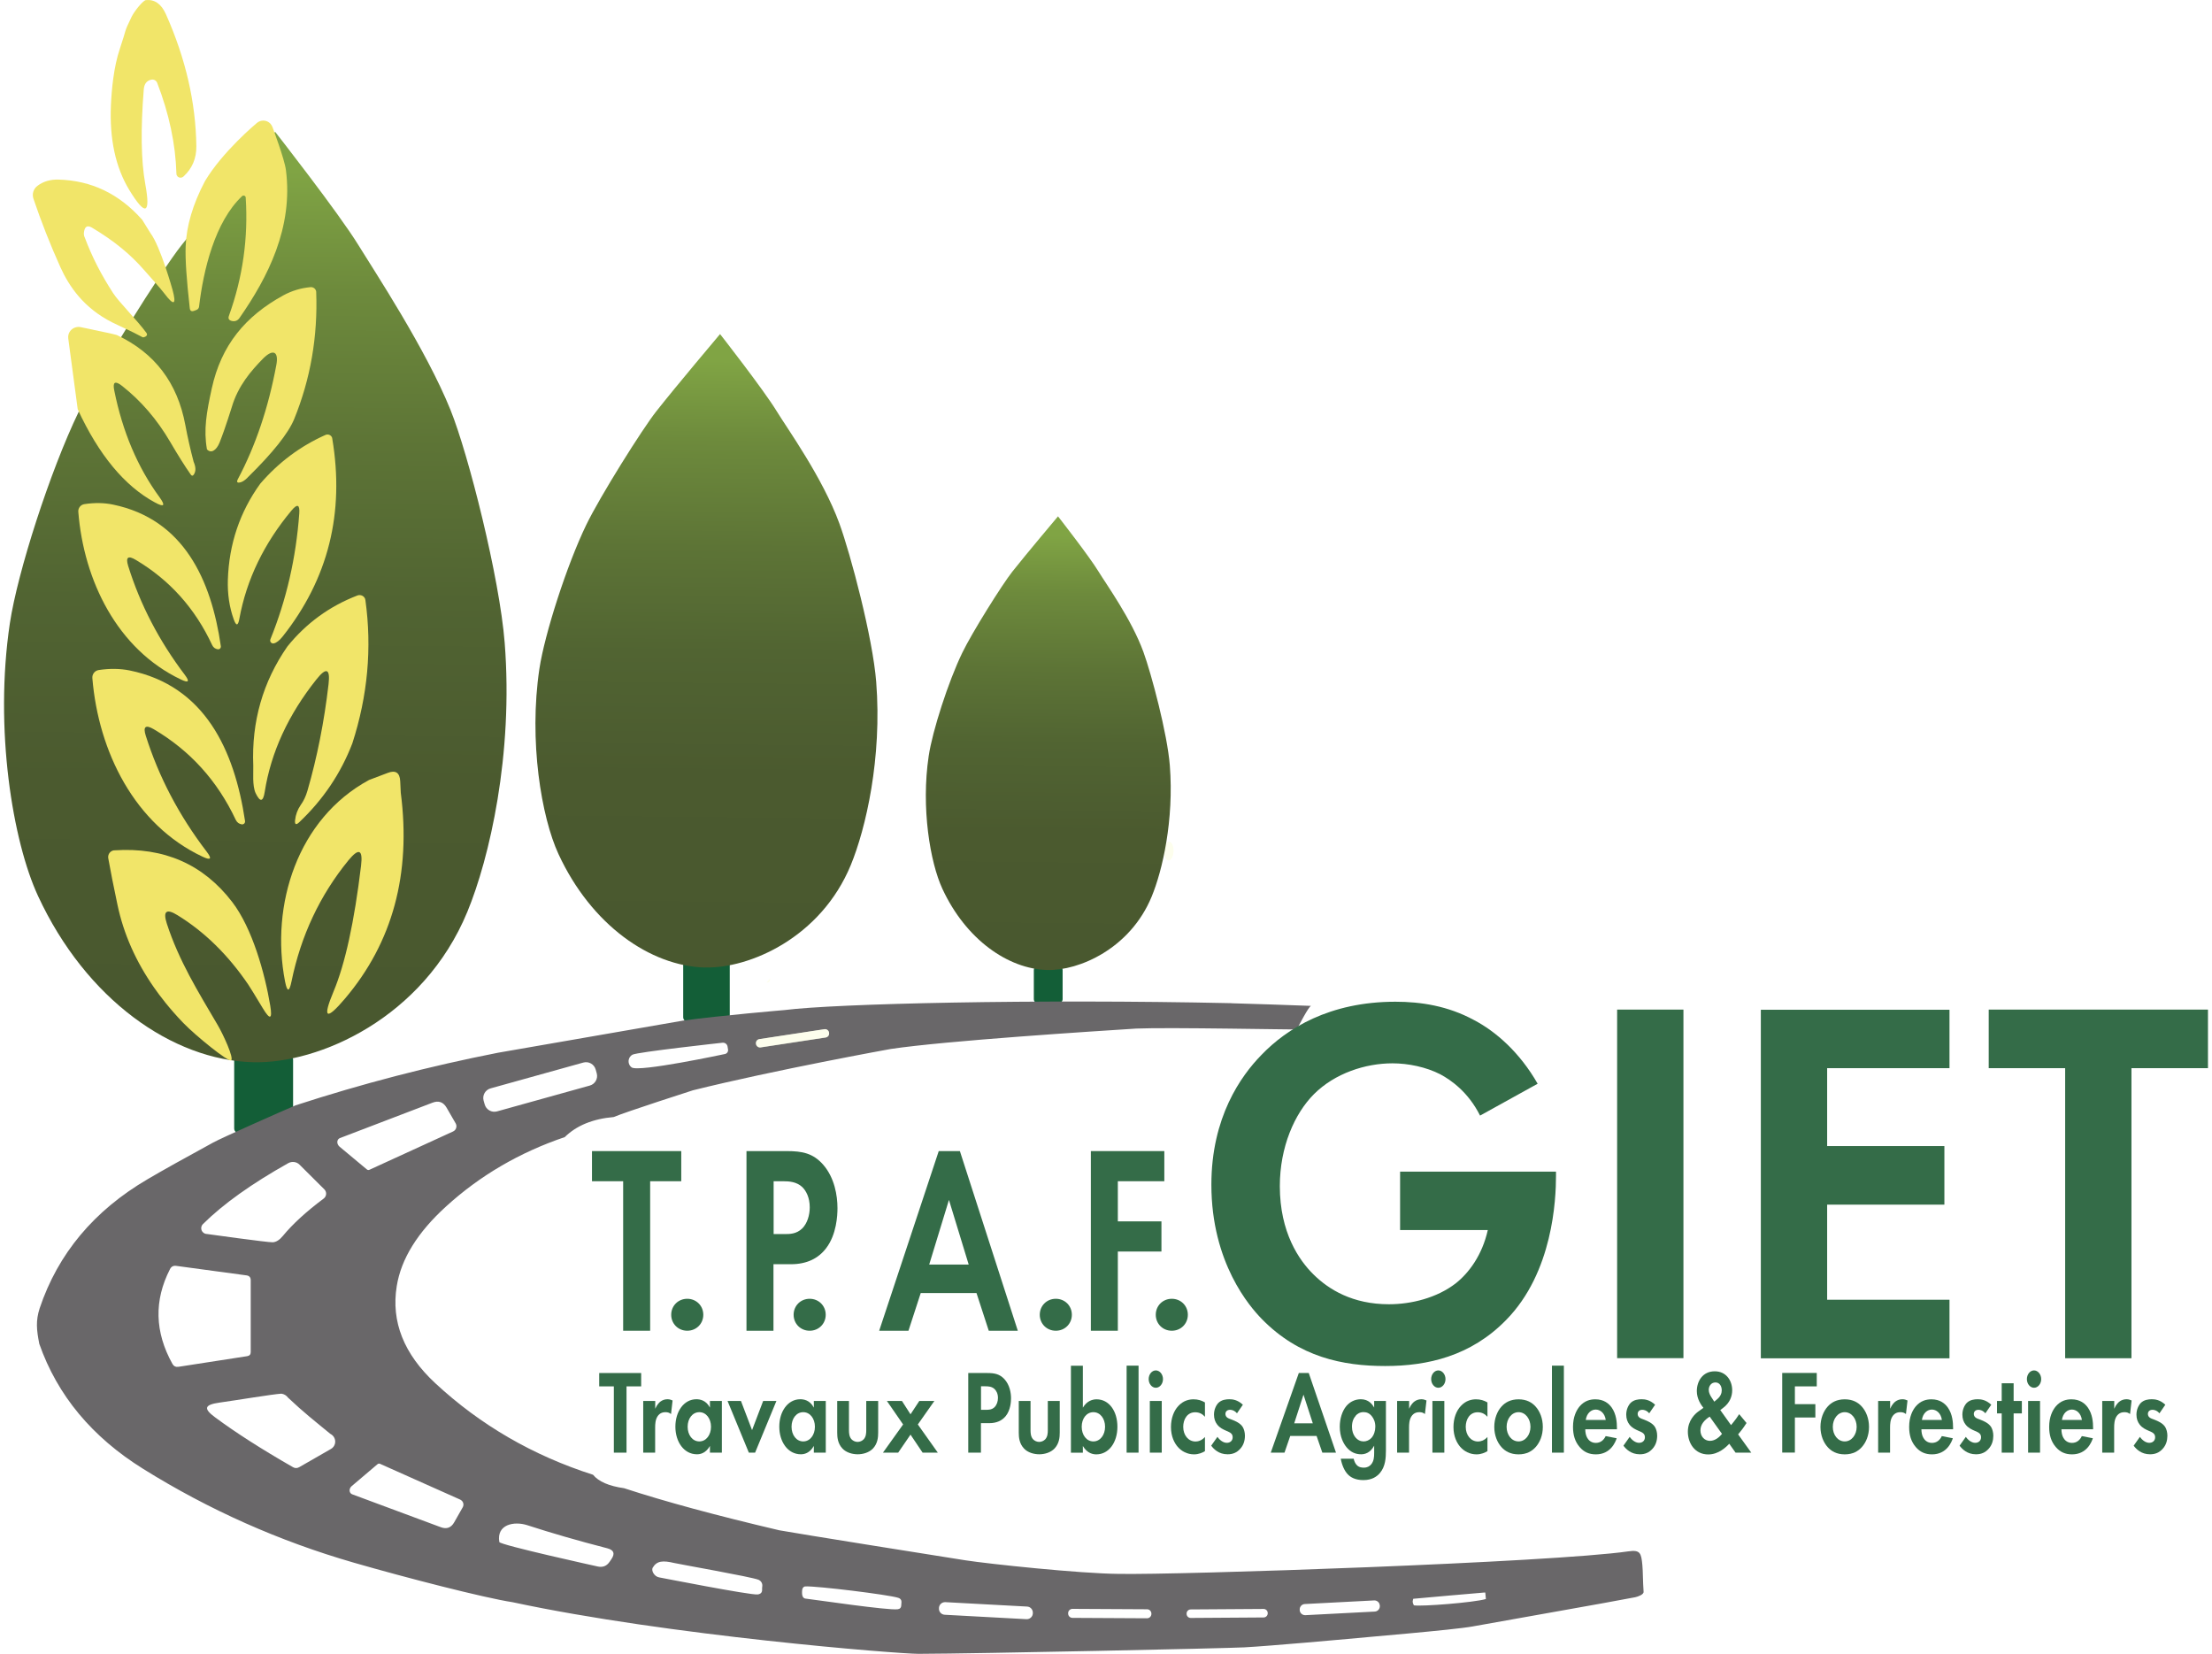 <svg width="202" height="151" viewBox="0 0 202 151" fill="none" xmlns="http://www.w3.org/2000/svg">
<path d="M26.352 96.357H21.799C21.571 96.357 21.386 96.541 21.386 96.768V103.036C21.386 103.263 21.571 103.447 21.799 103.447H26.352C26.58 103.447 26.765 103.263 26.765 103.036V96.768C26.765 96.541 26.58 96.357 26.352 96.357Z" fill="#135E37"/>
<path d="M66.229 87.674H62.803C62.575 87.674 62.39 87.858 62.39 88.085V92.872C62.39 93.099 62.575 93.283 62.803 93.283H66.229C66.457 93.283 66.642 93.099 66.642 92.872V88.085C66.642 87.858 66.457 87.674 66.229 87.674Z" fill="#135E37"/>
<path d="M96.625 88.167H94.822C94.594 88.167 94.409 88.351 94.409 88.579V91.219C94.409 91.446 94.594 91.63 94.822 91.63H96.625C96.854 91.63 97.039 91.446 97.039 91.219V88.579C97.039 88.351 96.854 88.167 96.625 88.167Z" fill="#135E37"/>
<path d="M75.703 94.285C75.673 94.084 75.485 93.949 75.282 93.979L69.339 94.884C69.137 94.914 69.001 95.101 69.031 95.303V95.332C69.069 95.534 69.257 95.669 69.452 95.639L75.395 94.734C75.597 94.704 75.733 94.517 75.703 94.315V94.285Z" stroke="#B3B3AB" stroke-width="2"/>
<path d="M107.171 77.719C107.185 77.244 106.998 76.853 106.754 76.846C106.509 76.839 106.299 77.218 106.285 77.692C106.271 78.167 106.458 78.558 106.702 78.565C106.947 78.573 107.157 78.194 107.171 77.719Z" fill="#FDFEED"/>
<path d="M70.324 89.327C70.346 89.558 70.241 89.686 70.008 89.716L70.324 89.327Z" fill="#FDFEED"/>
<path d="M112.462 91.6C114.874 91.668 117.293 91.75 119.719 91.84C119.486 91.937 118.637 93.597 118.42 93.986C118.397 94.023 106.722 93.784 103.762 93.911C99.901 94.158 86.431 95.018 81.352 95.773C81.337 95.773 70.692 97.703 63.269 99.55C63.217 99.566 57.146 101.518 56.042 101.989C54.134 102.153 52.646 102.767 51.572 103.821C47.447 105.22 43.834 107.329 40.739 110.149C38.132 112.519 36.629 114.943 36.231 117.426C35.705 120.672 36.877 123.626 39.755 126.296C43.864 130.111 48.664 132.893 54.156 134.65C54.66 135.271 55.606 135.683 56.989 135.877C60.707 137.096 65.44 138.375 71.172 139.721C72.66 139.998 86.093 142.137 88.151 142.459C90.315 142.795 98.624 143.67 102.117 143.7C107.624 143.812 141.731 142.653 148.703 141.643C149.792 141.486 149.875 141.801 149.98 142.885C150.04 143.536 150.018 144.254 150.093 145.338C150.108 145.592 149.575 145.779 149.327 145.832C145.841 146.497 140.77 147.365 134.467 148.502C132.701 148.823 124.565 149.489 123.092 149.639C123.092 149.639 116.001 150.282 113.627 150.409C111.959 150.499 89.18 150.985 83.891 151C82.021 151 61.09 149.347 46.816 146.288C44.187 145.884 37.05 144.044 32.309 142.676C25.495 140.709 19.087 137.859 13.085 134.119C8.404 131.21 5.241 127.403 3.589 122.699C3.333 121.405 3.258 120.59 3.619 119.46C5.294 114.464 8.584 110.53 13.49 107.658C14.828 106.873 16.818 105.758 19.47 104.315C20.244 103.888 25.653 101.495 26.998 100.919C33.038 98.952 39.199 97.352 45.479 96.118C45.712 96.073 62.413 93.178 62.413 93.178C65.741 92.722 71.653 92.221 71.653 92.221C76.311 91.63 94.417 91.204 112.462 91.593V91.6ZM75.703 94.285C75.672 94.083 75.485 93.949 75.282 93.978L69.339 94.883C69.136 94.913 69.001 95.1 69.031 95.302V95.332C69.069 95.534 69.257 95.669 69.452 95.639L75.395 94.734C75.597 94.704 75.733 94.517 75.703 94.315V94.285ZM57.755 96.297C57.417 96.484 57.304 96.91 57.492 97.247C57.537 97.329 57.605 97.404 57.68 97.456C58.288 97.927 66.192 96.237 66.192 96.237C66.387 96.2 66.515 96.02 66.485 95.826L66.439 95.549C66.402 95.325 66.192 95.175 65.966 95.205C65.966 95.205 58.168 96.058 57.755 96.297ZM54.397 97.651C54.261 97.165 53.758 96.88 53.27 97.015L44.803 99.371C44.315 99.506 44.029 100.007 44.164 100.493L44.262 100.837C44.397 101.323 44.901 101.607 45.389 101.473L53.856 99.117C54.344 98.982 54.63 98.481 54.494 97.995L54.397 97.651ZM33.737 106.805L41.377 103.305C41.64 103.185 41.753 102.871 41.633 102.61C41.633 102.595 41.618 102.58 41.61 102.565L40.784 101.136C40.483 100.62 40.055 100.463 39.492 100.68L31.04 103.911C30.822 104.001 30.739 104.262 30.86 104.502C30.897 104.577 30.942 104.636 31.002 104.689L33.496 106.768C33.564 106.828 33.662 106.843 33.737 106.805ZM26.322 106.2C22.979 108.077 20.387 109.924 18.539 111.757C18.328 111.959 18.321 112.295 18.524 112.504C18.629 112.609 18.764 112.669 18.914 112.669C18.914 112.669 24.489 113.447 24.902 113.424C25.218 113.409 25.526 113.215 25.834 112.841C26.72 111.764 27.96 110.627 29.56 109.431C29.808 109.244 29.853 108.892 29.672 108.653C29.657 108.63 29.642 108.615 29.62 108.593L27.359 106.342C27.088 106.065 26.66 106.013 26.322 106.2ZM16.3 124.793L22.581 123.821C22.791 123.783 22.896 123.663 22.896 123.454V116.887C22.896 116.626 22.768 116.483 22.513 116.446L16.097 115.578C15.834 115.541 15.646 115.638 15.526 115.87C14.054 118.735 14.129 121.614 15.744 124.524C15.864 124.74 16.052 124.83 16.3 124.793ZM20.049 128.061C18.681 128.256 18.539 128.592 19.643 129.407C21.499 130.784 23.865 132.302 26.75 133.955C26.938 134.067 27.133 134.067 27.328 133.955L30.221 132.294C30.596 132.085 30.724 131.606 30.506 131.232C30.424 131.09 30.304 130.986 30.161 130.911C28.786 129.781 27.712 128.944 26.299 127.605C26.149 127.403 25.946 127.283 25.698 127.246C24.917 127.291 21.544 127.852 20.049 128.061ZM34.699 133.648C34.623 133.618 34.541 133.633 34.473 133.686L32.114 135.69C31.919 135.855 31.866 136.131 32.001 136.311C32.039 136.363 32.092 136.408 32.152 136.43L40.25 139.437C40.784 139.639 41.197 139.489 41.475 138.996L42.256 137.62C42.391 137.38 42.309 137.074 42.061 136.939C42.046 136.932 42.031 136.924 42.023 136.917L34.699 133.648ZM54.592 143.027C55.05 143.124 55.403 142.982 55.666 142.601C55.749 142.474 55.809 142.391 55.839 142.347C56.177 141.845 56.057 141.524 55.471 141.367C52.774 140.671 50.34 139.968 48.161 139.258C46.944 138.861 45.321 139.183 45.599 140.791C45.644 141.06 54.592 143.027 54.592 143.027ZM69.189 145.578C69.482 145.54 69.617 145.383 69.595 145.091C69.595 145.009 69.595 144.919 69.61 144.837C69.647 144.583 69.505 144.343 69.272 144.239C68.656 143.977 61.947 142.803 61.564 142.705C60.542 142.466 59.979 142.496 59.603 143.139C59.46 143.394 59.738 143.947 60.204 144.022C60.309 144.037 68.505 145.652 69.189 145.578ZM81.968 146.931C82.186 146.909 82.299 146.782 82.306 146.557C82.306 146.482 82.306 146.408 82.321 146.34C82.344 146.109 82.246 145.951 82.021 145.884C81.157 145.6 74.576 144.792 73.546 144.845C73.374 144.852 73.269 145.002 73.254 145.174C73.201 145.72 73.329 145.892 73.516 145.951C74.538 146.071 81.059 147.043 81.968 146.931ZM135.609 145.398C135.609 145.398 129.058 145.959 129.058 145.974C129.058 145.974 129.005 146.161 129.005 146.221C129.005 146.385 129.118 146.572 129.118 146.572C129.801 146.692 134.602 146.318 135.691 145.996L135.639 145.428C135.639 145.428 135.631 145.405 135.616 145.405L135.609 145.398ZM126 146.58C125.985 146.318 125.759 146.116 125.497 146.123L119.148 146.453C118.885 146.468 118.683 146.692 118.69 146.954V147.014C118.705 147.275 118.93 147.477 119.201 147.47L125.549 147.141C125.812 147.126 126.015 146.901 126.007 146.64V146.58H126ZM94.319 147.268C94.334 146.961 94.101 146.699 93.793 146.684L86.333 146.281C86.025 146.266 85.762 146.497 85.747 146.804V146.849C85.725 147.156 85.965 147.417 86.273 147.432L93.733 147.836C94.041 147.851 94.304 147.619 94.319 147.313V147.268ZM105.145 147.328C105.145 147.111 104.972 146.931 104.747 146.931L97.94 146.894C97.722 146.894 97.542 147.066 97.542 147.29V147.32C97.542 147.537 97.715 147.717 97.94 147.717L104.747 147.754C104.964 147.754 105.145 147.582 105.145 147.358V147.328ZM115.768 147.275C115.768 147.066 115.595 146.901 115.392 146.901L108.736 146.946C108.525 146.946 108.36 147.118 108.36 147.32V147.35C108.36 147.56 108.533 147.724 108.736 147.724L115.392 147.679C115.602 147.679 115.768 147.507 115.768 147.305V147.275Z" fill="#696769"/>
<path d="M75.288 93.968L69.347 94.873C69.146 94.904 69.008 95.091 69.039 95.291L69.043 95.32C69.074 95.52 69.262 95.658 69.463 95.627L75.404 94.722C75.605 94.692 75.743 94.504 75.712 94.304L75.707 94.275C75.677 94.075 75.489 93.937 75.288 93.968Z" fill="#FDFEED"/>
<path d="M23.106 96.985C29.087 97.15 38.665 92.969 42.677 83.254C44.69 78.385 46.892 68.908 46.088 58.684C45.622 52.746 42.775 41.475 41.137 37.421C38.898 31.879 34.173 24.729 32.745 22.403C30.95 19.471 25.127 12.037 25.127 12.037C25.127 12.037 19.237 19.015 16.563 22.403C14.685 24.781 9.013 33.824 7.172 37.63C4.58 42.993 1.598 52.245 0.899 56.919C-0.543 66.582 1.169 76.829 3.468 81.795C7.856 91.264 15.744 96.791 23.099 96.985H23.106Z" fill="url(#paint0_linear_4014_5265)"/>
<path d="M64.374 88.332C68.445 88.444 74.966 85.602 77.694 78.983C79.061 75.669 80.563 69.215 80.015 62.259C79.699 58.22 77.671 50.577 76.649 47.787C75.117 43.606 71.909 39.148 70.94 37.563C69.723 35.566 65.756 30.502 65.756 30.502C65.756 30.502 61.744 35.252 59.926 37.563C58.649 39.178 54.787 45.334 53.533 47.929C51.767 51.579 49.739 57.876 49.258 61.062C48.274 67.644 49.438 74.615 51.008 77.995C53.999 84.442 59.37 88.204 64.374 88.339V88.332Z" fill="url(#paint1_linear_4014_5265)"/>
<path d="M95.626 88.564C98.541 88.646 103.214 86.604 105.167 81.87C106.151 79.499 107.218 74.877 106.828 69.888C106.602 66.994 105.145 61.526 104.416 59.522C103.319 56.523 101.02 53.337 100.329 52.2C99.458 50.771 96.618 47.144 96.618 47.144C96.618 47.144 93.748 50.547 92.441 52.2C91.524 53.359 88.76 57.764 87.866 59.619C86.603 62.229 85.146 66.747 84.808 69.028C84.102 73.74 84.936 78.736 86.063 81.159C88.204 85.774 92.05 88.466 95.634 88.564H95.626Z" fill="url(#paint2_linear_4014_5265)"/>
<path d="M13.828 7.272C13.408 7.355 13.175 7.646 13.13 8.147C12.837 11.797 12.882 14.677 13.265 16.793C13.776 19.583 13.287 19.77 11.807 17.347C10.553 15.283 9.989 12.687 10.132 9.568C10.192 8.23 10.373 6.143 10.944 4.453C11.605 2.501 11.274 3.069 12.01 1.551C12.288 0.982 13.07 0.04 13.318 0.01C14.121 -0.072 14.73 0.354 15.151 1.296C16.954 5.343 17.878 9.359 17.93 13.345C17.945 14.46 17.555 15.387 16.751 16.12C16.593 16.262 16.353 16.255 16.21 16.105C16.15 16.038 16.112 15.956 16.112 15.858C16.03 13.143 15.444 10.384 14.354 7.564C14.272 7.355 14.046 7.227 13.828 7.272Z" fill="#F1E569"/>
<path d="M26.111 15.529C26.788 20.78 24.459 25.312 21.889 29.007C21.702 29.284 21.454 29.381 21.146 29.299C20.898 29.231 20.815 29.082 20.905 28.835C22.167 25.335 22.678 21.737 22.438 18.035C22.438 17.93 22.34 17.848 22.227 17.855C22.182 17.855 22.137 17.878 22.107 17.908C19.628 20.241 18.576 24.639 18.178 27.997C18.156 28.139 18.081 28.244 17.945 28.296L17.727 28.379C17.487 28.468 17.352 28.379 17.329 28.132C17.036 25.537 16.909 23.659 16.954 22.5C17.021 20.638 17.607 18.648 18.712 16.547C20.319 13.839 23.43 11.251 23.43 11.251C23.79 10.915 24.354 10.93 24.692 11.289C24.782 11.386 24.849 11.506 24.895 11.633C24.895 11.633 25.984 14.52 26.111 15.529Z" fill="#F1E569"/>
<path d="M15.759 26.471C16.127 27.833 15.887 27.952 15.038 26.831C14.64 26.307 13.678 25.245 13.145 24.639C11.928 23.248 10.478 22.021 8.352 20.757C7.938 20.541 7.713 20.712 7.66 21.273C7.653 21.423 7.675 21.565 7.743 21.692C8.412 23.472 9.231 25.065 10.335 26.771C10.853 27.571 12.574 29.291 13.37 30.391C13.46 30.518 13.445 30.622 13.318 30.712C13.257 30.75 13.19 30.779 13.122 30.794C13.069 30.809 13.024 30.794 12.987 30.772C11.95 30.211 11.049 29.837 10.23 29.426C7.66 28.124 6.316 26.172 5.504 24.37C4.565 22.283 3.754 20.211 3.055 18.147C2.905 17.713 3.055 17.235 3.423 16.965C3.949 16.569 4.588 16.375 5.347 16.397C8.344 16.479 10.891 17.698 12.987 20.069C13.009 20.092 13.468 20.832 13.738 21.281C14.655 22.493 15.759 26.471 15.759 26.471Z" fill="#F1E569"/>
<path d="M22.611 43.606C22.378 43.838 22.167 43.98 21.98 44.033C21.657 44.122 21.574 44.018 21.732 43.726C23.332 40.712 24.504 37.249 25.233 33.337C25.473 32.073 24.932 31.827 24.023 32.739C22.919 33.868 21.739 35.222 21.161 37.189C21.138 37.227 20.62 38.984 20.049 40.413C19.756 41.138 19.26 41.43 18.899 41.026C18.584 39.231 18.854 37.69 19.335 35.484C20.206 31.49 22.423 28.857 25.879 26.965C26.637 26.554 27.464 26.299 28.358 26.217C28.621 26.195 28.846 26.382 28.876 26.636C28.876 26.643 28.876 26.658 28.876 26.666C29.026 30.727 28.358 34.594 26.863 38.266C26.329 39.56 24.917 41.34 22.611 43.599V43.606Z" fill="#F1E569"/>
<path d="M10.688 30.6C14.129 32.223 16.21 34.953 16.924 38.805C17.134 39.927 17.389 41.048 17.682 42.163C17.893 42.649 17.9 43.038 17.697 43.33C17.607 43.464 17.517 43.464 17.419 43.33C16.878 42.559 16.255 41.565 15.541 40.345C14.339 38.289 12.867 36.583 11.131 35.222C10.508 34.736 10.275 34.878 10.433 35.648C11.191 39.418 12.566 42.664 14.565 45.394C15.136 46.179 14.993 46.336 14.144 45.873C11.379 44.377 9.028 41.542 7.097 37.369L6.233 30.899C6.165 30.398 6.519 29.934 7.029 29.86C7.127 29.845 7.225 29.845 7.322 29.86C7.871 29.964 8.337 30.076 9.013 30.219C9.321 30.286 10.147 30.443 10.688 30.593V30.6Z" fill="#F1E569"/>
<path d="M25.811 58.116C25.518 58.482 25.248 58.692 25 58.744C24.857 58.774 24.707 58.684 24.677 58.535C24.662 58.482 24.677 58.422 24.692 58.37C26.157 54.758 27.036 50.928 27.329 46.882C27.389 46.067 27.156 45.97 26.63 46.598C24.106 49.62 22.513 52.918 21.859 56.493C21.739 57.159 21.566 57.173 21.341 56.538C20.943 55.423 20.77 54.227 20.808 52.948C20.913 49.679 21.897 46.748 23.768 44.16C25.443 42.215 27.426 40.734 29.725 39.71C29.951 39.612 30.213 39.71 30.311 39.926C30.326 39.964 30.341 40.001 30.341 40.039C31.483 46.837 29.973 52.865 25.811 58.116Z" fill="#F1E569"/>
<path d="M12.393 51.115C11.695 50.696 11.462 50.876 11.702 51.661C12.799 55.191 14.527 58.512 16.878 61.616C17.344 62.237 17.224 62.379 16.525 62.042C10.71 59.282 7.645 53.007 7.15 46.717C7.127 46.381 7.367 46.082 7.705 46.029C8.645 45.887 9.524 45.902 10.335 46.074C16.773 47.413 19.29 52.925 20.169 59.006C20.184 59.14 20.094 59.267 19.959 59.282C19.936 59.282 19.913 59.282 19.891 59.282C19.651 59.245 19.478 59.118 19.373 58.894C17.817 55.55 15.496 52.955 12.393 51.115Z" fill="#F1E569"/>
<path d="M32.174 67.876C31.122 70.613 29.507 73.014 27.321 75.078C27.036 75.348 26.908 75.288 26.945 74.899C26.998 74.383 27.171 73.919 27.464 73.493C27.727 73.134 27.93 72.7 28.08 72.184C28.959 69.147 29.605 65.909 30.003 62.468C30.168 61.047 29.8 60.898 28.906 62.02C26.322 65.258 24.744 68.691 24.173 72.304C24.03 73.224 23.753 73.261 23.347 72.423C23.024 71.743 23.151 70.486 23.129 69.903C22.964 65.886 24 62.259 26.247 59.021C27.967 56.897 30.093 55.348 32.64 54.368C32.918 54.264 33.233 54.398 33.339 54.668C33.354 54.705 33.361 54.75 33.369 54.795C33.977 59.17 33.579 63.531 32.174 67.876Z" fill="#F1E569"/>
<path d="M14.046 66.582C13.295 66.141 13.047 66.336 13.31 67.166C14.497 70.928 16.352 74.466 18.877 77.764C19.38 78.422 19.252 78.572 18.501 78.22C12.288 75.303 8.99 68.624 8.434 61.915C8.404 61.549 8.66 61.227 9.02 61.175C10.027 61.025 10.966 61.04 11.83 61.212C18.704 62.611 21.409 68.482 22.378 74.967C22.4 75.109 22.303 75.243 22.16 75.266C22.13 75.266 22.107 75.266 22.077 75.266C21.822 75.228 21.642 75.086 21.529 74.854C19.853 71.287 17.359 68.534 14.046 66.582Z" fill="#F1E569"/>
<path d="M36.599 72.379C37.553 79.783 35.855 86.043 31.513 91.166C29.778 93.216 29.425 92.999 30.461 90.523C31.521 87.995 32.355 84.166 32.971 79.043C33.151 77.554 32.768 77.397 31.814 78.556C29.207 81.75 27.479 85.437 26.622 89.603C26.419 90.598 26.224 90.598 26.029 89.603C24.677 82.618 27.171 74.742 33.707 71.212L35.405 70.569C36.118 70.292 36.502 70.539 36.547 71.309L36.599 72.379Z" fill="#F1E569"/>
<path d="M21.101 96.813C20.838 96.97 17.893 94.592 16.743 93.403C15.459 92.072 14.572 90.89 14.076 90.179C12.408 87.793 11.289 85.273 10.726 82.603C10.365 80.905 10.087 79.484 9.884 78.347C9.832 78.011 10.057 77.689 10.402 77.637C10.418 77.637 10.44 77.637 10.455 77.637C14.978 77.338 18.561 78.908 21.206 82.356C23.039 84.742 24.188 88.871 24.677 91.81C24.887 93.074 24.662 93.156 24 92.057C23.272 90.845 22.828 90.127 22.671 89.895C20.83 87.188 18.681 85.079 16.21 83.56C15.196 82.932 14.865 83.186 15.233 84.323C16.345 87.741 18.066 90.501 19.906 93.635C20.364 94.42 21.401 96.641 21.101 96.821V96.813Z" fill="#F1E569"/>
<path d="M57.214 126.58V132.631H56.057V126.58H54.72V125.361H58.551V126.58H57.214Z" fill="#346C48"/>
<path d="M58.746 127.912H59.836V128.622C60.009 128.218 60.234 128.024 60.317 127.964C60.489 127.837 60.7 127.755 60.955 127.755C61.143 127.755 61.293 127.807 61.421 127.867L61.278 129.108C61.136 128.989 60.993 128.936 60.767 128.936C60.565 128.936 60.257 128.989 60.046 129.318C59.843 129.632 59.828 130.036 59.828 130.365V132.631H58.739V127.912H58.746Z" fill="#346C48"/>
<path d="M64.832 127.912H65.921V132.631H64.832V132.018C64.441 132.706 63.923 132.781 63.645 132.781C62.458 132.781 61.676 131.644 61.676 130.26C61.676 128.877 62.45 127.755 63.592 127.755C63.885 127.755 64.464 127.822 64.832 128.518V127.904V127.912ZM62.796 130.268C62.796 131.023 63.239 131.606 63.863 131.606C64.486 131.606 64.929 131.016 64.929 130.268C64.929 129.52 64.486 128.936 63.863 128.936C63.239 128.936 62.796 129.512 62.796 130.268Z" fill="#346C48"/>
<path d="M67.664 127.912L68.678 130.574L69.692 127.912H70.902L68.956 132.631H68.385L66.439 127.912H67.649H67.664Z" fill="#346C48"/>
<path d="M74.32 127.912H75.41V132.631H74.32V132.018C73.93 132.706 73.411 132.781 73.133 132.781C71.946 132.781 71.165 131.644 71.165 130.26C71.165 128.877 71.939 127.755 73.081 127.755C73.374 127.755 73.952 127.822 74.32 128.518V127.904V127.912ZM72.284 130.268C72.284 131.023 72.728 131.606 73.351 131.606C73.975 131.606 74.418 131.016 74.418 130.268C74.418 129.52 73.975 128.936 73.351 128.936C72.728 128.936 72.284 129.512 72.284 130.268Z" fill="#346C48"/>
<path d="M77.528 127.912V130.582C77.528 130.829 77.543 131.173 77.761 131.412C77.896 131.554 78.107 131.651 78.317 131.651C78.527 131.651 78.738 131.554 78.873 131.412C79.091 131.173 79.106 130.836 79.106 130.582V127.912H80.195V130.799C80.195 131.225 80.15 131.793 79.722 132.25C79.361 132.631 78.798 132.781 78.325 132.781C77.851 132.781 77.28 132.631 76.927 132.25C76.499 131.793 76.454 131.225 76.454 130.799V127.912H77.543H77.528Z" fill="#346C48"/>
<path d="M82.472 130.058L80.992 127.912H82.366L83.148 129.131L83.951 127.912H85.326L83.816 130.058L85.642 132.631H84.252L83.148 130.986L82.021 132.631H80.631L82.472 130.058Z" fill="#346C48"/>
<path d="M90.15 125.361C90.818 125.361 91.284 125.451 91.72 125.915C92.2 126.438 92.328 127.149 92.328 127.672C92.328 127.957 92.291 128.742 91.84 129.295C91.509 129.699 91.021 129.939 90.33 129.939H89.579V132.631H88.421V125.361H90.15ZM89.579 128.719H90.052C90.277 128.719 90.563 128.719 90.811 128.488C91.028 128.278 91.134 127.957 91.134 127.635C91.134 127.231 90.976 126.962 90.803 126.805C90.563 126.595 90.262 126.573 89.984 126.573H89.586V128.712L89.579 128.719Z" fill="#346C48"/>
<path d="M94.109 127.912V130.582C94.109 130.829 94.124 131.173 94.341 131.412C94.477 131.554 94.687 131.651 94.897 131.651C95.108 131.651 95.318 131.554 95.453 131.412C95.671 131.173 95.686 130.836 95.686 130.582V127.912H96.776V130.799C96.776 131.225 96.731 131.793 96.302 132.25C95.942 132.631 95.378 132.781 94.905 132.781C94.432 132.781 93.861 132.631 93.508 132.25C93.079 131.793 93.034 131.225 93.034 130.799V127.912H94.124H94.109Z" fill="#346C48"/>
<path d="M98.887 128.525C99.27 127.874 99.811 127.762 100.141 127.762C101.283 127.762 102.042 128.839 102.042 130.268C102.042 131.696 101.261 132.788 100.119 132.788C99.871 132.788 99.307 132.736 98.887 132.025V132.638H97.797V124.696H98.887V128.532V128.525ZM98.781 130.268C98.781 131.023 99.225 131.606 99.848 131.606C100.472 131.606 100.915 131.015 100.915 130.268C100.915 129.52 100.472 128.936 99.848 128.936C99.225 128.936 98.781 129.512 98.781 130.268Z" fill="#346C48"/>
<path d="M103.973 124.688V132.631H102.883V124.688H103.973Z" fill="#346C48"/>
<path d="M105.55 125.122C105.904 125.122 106.204 125.481 106.204 125.915C106.204 126.348 105.911 126.707 105.55 126.707C105.19 126.707 104.897 126.348 104.897 125.915C104.897 125.481 105.19 125.122 105.55 125.122ZM106.091 127.912V132.631H105.002V127.912H106.091Z" fill="#346C48"/>
<path d="M110.036 129.355C109.803 129.093 109.517 128.944 109.142 128.944C108.42 128.944 108.052 129.587 108.052 130.275C108.052 131.045 108.525 131.614 109.179 131.614C109.419 131.614 109.743 131.524 110.036 131.202V132.496C109.818 132.623 109.48 132.788 109.036 132.788C108.428 132.788 107.894 132.504 107.549 132.1C107.256 131.763 106.933 131.172 106.933 130.29C106.933 129.46 107.211 128.794 107.601 128.375C108.075 127.859 108.616 127.762 108.991 127.762C109.389 127.762 109.72 127.859 110.036 128.046V129.355Z" fill="#346C48"/>
<path d="M112.958 129.034C112.702 128.742 112.44 128.719 112.327 128.719C112.071 128.719 111.906 128.869 111.906 129.101C111.906 129.221 111.951 129.408 112.252 129.527L112.507 129.624C112.808 129.744 113.266 129.931 113.491 130.298C113.604 130.492 113.687 130.776 113.687 131.083C113.687 131.509 113.574 131.936 113.258 132.28C112.943 132.631 112.575 132.781 112.101 132.781C111.298 132.781 110.847 132.309 110.606 131.995L111.177 131.188C111.388 131.494 111.711 131.734 112.034 131.734C112.334 131.734 112.567 131.547 112.567 131.225C112.567 130.933 112.372 130.814 112.229 130.746L111.981 130.634C111.703 130.514 111.38 130.365 111.155 130.066C110.975 129.834 110.862 129.542 110.862 129.161C110.862 128.705 111.042 128.323 111.26 128.091C111.561 127.8 111.959 127.755 112.267 127.755C112.552 127.755 113.011 127.8 113.499 128.256L112.965 129.034H112.958Z" fill="#346C48"/>
<path d="M120.223 131.105H117.826L117.3 132.631H116.046L118.607 125.361H119.516L122.003 132.631H120.756L120.23 131.105H120.223ZM119.885 129.954L119.036 127.336L118.187 129.954H119.885Z" fill="#346C48"/>
<path d="M125.474 127.912H126.563V132.414C126.563 133.132 126.511 133.888 126.03 134.471C125.759 134.8 125.301 135.137 124.505 135.137C123.754 135.137 123.31 134.867 123.062 134.591C122.762 134.276 122.529 133.716 122.439 133.185H123.618C123.663 133.401 123.761 133.618 123.889 133.753C124.099 133.992 124.4 134 124.55 134C124.865 134 125.068 133.873 125.211 133.708C125.459 133.416 125.489 133.042 125.489 132.661V131.995C125.113 132.691 124.595 132.781 124.302 132.781C123.784 132.781 123.34 132.586 122.965 132.137C122.679 131.786 122.349 131.18 122.349 130.26C122.349 129.52 122.574 128.832 122.942 128.383C123.28 127.979 123.754 127.755 124.272 127.755C124.993 127.755 125.331 128.233 125.489 128.518V127.904L125.474 127.912ZM123.806 129.265C123.626 129.46 123.461 129.774 123.461 130.268C123.461 130.679 123.588 130.986 123.746 131.195C123.979 131.502 124.272 131.606 124.527 131.606C124.783 131.606 125.061 131.487 125.249 131.277C125.474 131.023 125.594 130.642 125.594 130.26C125.594 129.811 125.436 129.505 125.279 129.31C125.068 129.041 124.813 128.929 124.52 128.929C124.174 128.929 123.934 129.101 123.799 129.258L123.806 129.265Z" fill="#346C48"/>
<path d="M127.593 127.912H128.682V128.622C128.855 128.218 129.08 128.024 129.163 127.964C129.336 127.837 129.546 127.755 129.801 127.755C129.989 127.755 130.139 127.807 130.267 127.867L130.124 129.108C129.982 128.989 129.839 128.936 129.613 128.936C129.411 128.936 129.103 128.989 128.892 129.318C128.689 129.632 128.674 130.036 128.674 130.365V132.631H127.585V127.912H127.593Z" fill="#346C48"/>
<path d="M131.349 125.122C131.702 125.122 132.003 125.481 132.003 125.915C132.003 126.348 131.71 126.707 131.349 126.707C130.988 126.707 130.695 126.348 130.695 125.915C130.695 125.481 130.988 125.122 131.349 125.122ZM131.897 127.912V132.631H130.808V127.912H131.897Z" fill="#346C48"/>
<path d="M135.834 129.355C135.601 129.093 135.316 128.944 134.94 128.944C134.219 128.944 133.851 129.587 133.851 130.275C133.851 131.045 134.324 131.614 134.978 131.614C135.218 131.614 135.541 131.524 135.834 131.202V132.496C135.616 132.623 135.278 132.788 134.835 132.788C134.226 132.788 133.693 132.504 133.347 132.1C133.054 131.763 132.731 131.172 132.731 130.29C132.731 129.46 133.009 128.794 133.4 128.375C133.873 127.859 134.414 127.762 134.79 127.762C135.188 127.762 135.518 127.859 135.834 128.046V129.355Z" fill="#346C48"/>
<path d="M140.236 128.428C140.62 128.854 140.89 129.505 140.89 130.282C140.89 131.06 140.62 131.696 140.236 132.122C139.906 132.496 139.41 132.788 138.674 132.788C137.938 132.788 137.442 132.496 137.111 132.122C136.728 131.696 136.458 131.045 136.458 130.282C136.458 129.52 136.728 128.854 137.111 128.428C137.442 128.054 137.938 127.762 138.674 127.762C139.41 127.762 139.906 128.054 140.236 128.428ZM139.763 130.275C139.763 129.535 139.297 128.936 138.674 128.936C138.05 128.936 137.584 129.535 137.584 130.275C137.584 131.015 138.043 131.606 138.674 131.606C139.305 131.606 139.763 130.993 139.763 130.275Z" fill="#346C48"/>
<path d="M142.813 124.688V132.631H141.724V124.688H142.813Z" fill="#346C48"/>
<path d="M147.636 131.315C147.524 131.666 147.08 132.788 145.736 132.788C145.112 132.788 144.639 132.571 144.256 132.122C143.828 131.629 143.647 131.023 143.647 130.282C143.647 129.348 143.963 128.764 144.233 128.428C144.691 127.882 145.225 127.762 145.683 127.762C146.464 127.762 146.923 128.143 147.193 128.532C147.606 129.131 147.659 129.871 147.659 130.387V130.499H144.767C144.767 130.784 144.827 131.09 144.954 131.292C145.067 131.487 145.307 131.741 145.728 131.741C146.149 131.741 146.449 131.502 146.63 131.12L147.629 131.315H147.636ZM146.637 129.647C146.547 129.004 146.119 128.697 145.721 128.697C145.323 128.697 144.902 129.011 144.812 129.647H146.637Z" fill="#346C48"/>
<path d="M150.604 129.034C150.348 128.742 150.086 128.719 149.973 128.719C149.717 128.719 149.552 128.869 149.552 129.101C149.552 129.221 149.597 129.408 149.898 129.527L150.153 129.624C150.454 129.744 150.912 129.931 151.137 130.298C151.25 130.492 151.333 130.776 151.333 131.083C151.333 131.509 151.22 131.936 150.904 132.28C150.589 132.631 150.221 132.781 149.747 132.781C148.944 132.781 148.493 132.309 148.252 131.995L148.823 131.188C149.034 131.494 149.357 131.734 149.68 131.734C149.98 131.734 150.213 131.547 150.213 131.225C150.213 130.933 150.018 130.814 149.875 130.746L149.627 130.634C149.349 130.514 149.026 130.365 148.801 130.066C148.621 129.834 148.508 129.542 148.508 129.161C148.508 128.705 148.688 128.323 148.906 128.091C149.207 127.8 149.605 127.755 149.913 127.755C150.198 127.755 150.656 127.8 151.145 128.256L150.611 129.034H150.604Z" fill="#346C48"/>
<path d="M159.499 129.916C159.146 130.462 159.026 130.589 158.86 130.799L158.725 130.963L159.927 132.631H158.492L157.914 131.816C157.636 132.122 156.945 132.795 155.998 132.795C154.773 132.795 154.135 131.763 154.135 130.716C154.135 129.669 154.818 129.071 155.089 128.876L155.555 128.54C155.352 128.293 154.954 127.725 154.954 127.014C154.954 126.109 155.487 125.204 156.591 125.204C157.628 125.204 158.184 126.042 158.184 126.939C158.184 127.463 157.981 128.084 157.343 128.555L157.095 128.742L158.079 130.118C158.477 129.639 158.695 129.325 158.823 129.116L159.499 129.931V129.916ZM156.133 129.34C155.675 129.632 155.284 130.036 155.284 130.597C155.284 131.158 155.66 131.554 156.156 131.554C156.652 131.554 157.057 131.165 157.253 130.918L156.126 129.34H156.133ZM156.546 127.979L156.817 127.747C157.14 127.478 157.23 127.179 157.23 126.939C157.23 126.58 157.05 126.221 156.652 126.221C156.253 126.221 156.043 126.573 156.043 126.894C156.043 127.164 156.171 127.396 156.291 127.582L156.546 127.971V127.979Z" fill="#346C48"/>
<path d="M165.907 126.58H163.909V128.203H165.779V129.422H163.909V132.624H162.752V125.354H165.907V126.573V126.58Z" fill="#346C48"/>
<path d="M170.024 128.428C170.407 128.854 170.678 129.505 170.678 130.282C170.678 131.06 170.407 131.696 170.024 132.122C169.694 132.496 169.198 132.788 168.462 132.788C167.725 132.788 167.229 132.496 166.899 132.122C166.516 131.696 166.245 131.045 166.245 130.282C166.245 129.52 166.516 128.854 166.899 128.428C167.229 128.054 167.725 127.762 168.462 127.762C169.198 127.762 169.694 128.054 170.024 128.428ZM169.551 130.275C169.551 129.535 169.085 128.936 168.462 128.936C167.838 128.936 167.372 129.535 167.372 130.275C167.372 131.015 167.83 131.606 168.462 131.606C169.093 131.606 169.551 130.993 169.551 130.275Z" fill="#346C48"/>
<path d="M171.519 127.912H172.608V128.622C172.781 128.218 173.007 128.024 173.089 127.964C173.262 127.837 173.472 127.755 173.728 127.755C173.916 127.755 174.066 127.807 174.194 127.867L174.051 129.108C173.908 128.989 173.765 128.936 173.54 128.936C173.337 128.936 173.029 128.989 172.819 129.318C172.616 129.632 172.601 130.036 172.601 130.365V132.631H171.512V127.912H171.519Z" fill="#346C48"/>
<path d="M178.333 131.315C178.22 131.666 177.777 132.788 176.432 132.788C175.809 132.788 175.336 132.571 174.952 132.122C174.524 131.629 174.344 131.023 174.344 130.282C174.344 129.348 174.659 128.764 174.93 128.428C175.388 127.882 175.922 127.762 176.38 127.762C177.161 127.762 177.619 128.143 177.89 128.532C178.303 129.131 178.356 129.871 178.356 130.387V130.499H175.463C175.463 130.784 175.523 131.09 175.651 131.292C175.764 131.487 176.004 131.741 176.425 131.741C176.846 131.741 177.146 131.502 177.326 131.12L178.326 131.315H178.333ZM177.334 129.647C177.244 129.004 176.816 128.697 176.417 128.697C176.019 128.697 175.599 129.011 175.508 129.647H177.334Z" fill="#346C48"/>
<path d="M181.301 129.034C181.045 128.742 180.782 128.719 180.67 128.719C180.414 128.719 180.249 128.869 180.249 129.101C180.249 129.221 180.294 129.408 180.594 129.527L180.85 129.624C181.15 129.744 181.609 129.931 181.834 130.298C181.947 130.492 182.029 130.776 182.029 131.083C182.029 131.509 181.917 131.936 181.601 132.28C181.286 132.631 180.918 132.781 180.444 132.781C179.64 132.781 179.19 132.309 178.949 131.995L179.52 131.188C179.731 131.494 180.054 131.734 180.377 131.734C180.677 131.734 180.91 131.547 180.91 131.225C180.91 130.933 180.715 130.814 180.572 130.746L180.324 130.634C180.046 130.514 179.723 130.365 179.498 130.066C179.317 129.834 179.205 129.542 179.205 129.161C179.205 128.705 179.385 128.323 179.603 128.091C179.903 127.8 180.301 127.755 180.609 127.755C180.895 127.755 181.353 127.8 181.842 128.256L181.308 129.034H181.301Z" fill="#346C48"/>
<path d="M183.885 129.048V132.631H182.796V129.048H182.367V127.912H182.796V126.296H183.885V127.912H184.636V129.048H183.885Z" fill="#346C48"/>
<path d="M185.748 125.122C186.101 125.122 186.402 125.481 186.402 125.915C186.402 126.348 186.109 126.707 185.748 126.707C185.388 126.707 185.095 126.348 185.095 125.915C185.095 125.481 185.388 125.122 185.748 125.122ZM186.297 127.912V132.631H185.207V127.912H186.297Z" fill="#346C48"/>
<path d="M191.12 131.315C191.007 131.666 190.564 132.788 189.219 132.788C188.595 132.788 188.122 132.571 187.739 132.122C187.311 131.629 187.13 131.023 187.13 130.282C187.13 129.348 187.446 128.764 187.716 128.428C188.175 127.882 188.708 127.762 189.166 127.762C189.948 127.762 190.406 128.143 190.676 128.532C191.09 129.131 191.142 129.871 191.142 130.387V130.499H188.25C188.25 130.784 188.31 131.09 188.438 131.292C188.55 131.487 188.791 131.741 189.211 131.741C189.632 131.741 189.933 131.502 190.113 131.12L191.112 131.315H191.12ZM190.12 129.647C190.03 129.004 189.602 128.697 189.204 128.697C188.806 128.697 188.385 129.011 188.295 129.647H190.12Z" fill="#346C48"/>
<path d="M191.984 127.912H193.073V128.622C193.246 128.218 193.471 128.024 193.554 127.964C193.727 127.837 193.937 127.755 194.192 127.755C194.38 127.755 194.53 127.807 194.658 127.867L194.515 129.108C194.373 128.989 194.23 128.936 194.005 128.936C193.802 128.936 193.494 128.989 193.283 129.318C193.081 129.632 193.065 130.036 193.065 130.365V132.631H191.976V127.912H191.984Z" fill="#346C48"/>
<path d="M197.197 129.034C196.942 128.742 196.679 128.719 196.566 128.719C196.311 128.719 196.146 128.869 196.146 129.101C196.146 129.221 196.191 129.408 196.491 129.527L196.747 129.624C197.047 129.744 197.505 129.931 197.731 130.298C197.844 130.492 197.926 130.776 197.926 131.083C197.926 131.509 197.814 131.936 197.498 132.28C197.182 132.631 196.814 132.781 196.341 132.781C195.537 132.781 195.086 132.309 194.846 131.995L195.417 131.188C195.627 131.494 195.95 131.734 196.273 131.734C196.574 131.734 196.807 131.547 196.807 131.225C196.807 130.933 196.611 130.814 196.469 130.746L196.221 130.634C195.943 130.514 195.62 130.365 195.394 130.066C195.214 129.834 195.101 129.542 195.101 129.161C195.101 128.705 195.282 128.323 195.5 128.091C195.8 127.8 196.198 127.755 196.506 127.755C196.792 127.755 197.25 127.8 197.738 128.256L197.205 129.034H197.197Z" fill="#346C48"/>
<g filter="url(#filter0_d_4014_5265)">
<path d="M125.85 104.973H140.094V105.354C140.094 107.501 139.816 114.18 135.533 118.525C132.318 121.816 128.366 122.721 124.497 122.721C120.628 122.721 116.632 121.913 113.228 118.428C112.154 117.329 108.623 113.32 108.623 106.162C108.623 100.007 111.32 96.237 113.183 94.33C115.512 91.899 119.419 89.461 125.429 89.461C127.758 89.461 130.222 89.843 132.596 91.129C134.602 92.176 136.788 94.091 138.418 96.948L133.159 99.857C132.085 97.711 130.508 96.611 129.531 96.088C128.231 95.422 126.601 95.085 125.158 95.085C122.694 95.085 119.9 95.99 117.991 97.898C116.226 99.663 114.874 102.714 114.874 106.297C114.874 110.545 116.639 113.073 117.946 114.359C119.344 115.743 121.53 117.082 124.835 117.082C126.886 117.082 129.208 116.506 130.936 115.175C132.145 114.217 133.355 112.594 133.866 110.306H125.857V104.958L125.85 104.973Z" fill="#346C48"/>
<path d="M151.731 90.179V122.003H145.676V90.179H151.731Z" fill="#346C48"/>
<path d="M176.027 95.527H164.855V102.639H175.561V107.987H164.855V116.67H176.027V122.018H158.8V90.194H176.027V95.542V95.527Z" fill="#346C48"/>
<path d="M192.645 95.527V122.011H186.59V95.527H179.61V90.179H199.632V95.527H192.652H192.645Z" fill="#346C48"/>
</g>
<g filter="url(#filter1_d_4014_5265)">
<path d="M57.372 106.85V120.5H54.907V106.85H52.06V104.098H60.212V106.85H57.364H57.372Z" fill="#346C48"/>
<path d="M60.76 117.583C61.586 117.583 62.225 118.219 62.225 119.041C62.225 119.864 61.586 120.5 60.76 120.5C59.934 120.5 59.295 119.864 59.295 119.041C59.295 118.219 59.934 117.583 60.76 117.583Z" fill="#346C48"/>
<path d="M69.85 104.098C71.27 104.098 72.262 104.293 73.186 105.355C74.207 106.536 74.478 108.137 74.478 109.311C74.478 109.954 74.403 111.719 73.434 112.976C72.735 113.888 71.691 114.427 70.226 114.427H68.633V120.5H66.169V104.098H69.85ZM68.641 111.675H69.647C70.121 111.675 70.729 111.675 71.263 111.158C71.721 110.695 71.946 109.954 71.946 109.236C71.946 108.324 71.608 107.711 71.248 107.367C70.737 106.903 70.091 106.85 69.505 106.85H68.648V111.675H68.641Z" fill="#346C48"/>
<path d="M71.939 117.583C72.765 117.583 73.404 118.219 73.404 119.041C73.404 119.864 72.765 120.5 71.939 120.5C71.112 120.5 70.474 119.864 70.474 119.041C70.474 118.219 71.112 117.583 71.939 117.583Z" fill="#346C48"/>
<path d="M87.182 117.06H82.081L80.961 120.5H78.287L83.726 104.098H85.657L90.946 120.5H88.294L87.174 117.06H87.182ZM86.461 114.457L84.658 108.556L82.855 114.457H86.461Z" fill="#346C48"/>
<path d="M94.417 117.583C95.243 117.583 95.882 118.219 95.882 119.041C95.882 119.864 95.243 120.5 94.417 120.5C93.59 120.5 92.952 119.864 92.952 119.041C92.952 118.219 93.59 117.583 94.417 117.583Z" fill="#346C48"/>
<path d="M104.326 106.85H100.081V110.515H104.063V113.268H100.081V120.5H97.617V104.098H104.326V106.85Z" fill="#346C48"/>
<path d="M105.009 117.583C105.836 117.583 106.474 118.219 106.474 119.041C106.474 119.864 105.836 120.5 105.009 120.5C104.183 120.5 103.545 119.864 103.545 119.041C103.545 118.219 104.183 117.583 105.009 117.583Z" fill="#346C48"/>
</g>
<defs>
<filter id="filter0_d_4014_5265" x="108.623" y="89.461" width="93.008" height="35.26" filterUnits="userSpaceOnUse" color-interpolation-filters="sRGB">
<feFlood flood-opacity="0" result="BackgroundImageFix"/>
<feColorMatrix in="SourceAlpha" type="matrix" values="0 0 0 0 0 0 0 0 0 0 0 0 0 0 0 0 0 0 127 0" result="hardAlpha"/>
<feOffset dx="2" dy="2"/>
<feColorMatrix type="matrix" values="0 0 0 0 0.929 0 0 0 0 0.847 0 0 0 0 0.231 0 0 0 1 0"/>
<feBlend mode="normal" in2="BackgroundImageFix" result="effect1_dropShadow_4014_5265"/>
<feBlend mode="normal" in="SourceGraphic" in2="effect1_dropShadow_4014_5265" result="shape"/>
</filter>
<filter id="filter1_d_4014_5265" x="52.06" y="104.098" width="56.414" height="17.402" filterUnits="userSpaceOnUse" color-interpolation-filters="sRGB">
<feFlood flood-opacity="0" result="BackgroundImageFix"/>
<feColorMatrix in="SourceAlpha" type="matrix" values="0 0 0 0 0 0 0 0 0 0 0 0 0 0 0 0 0 0 127 0" result="hardAlpha"/>
<feOffset dx="2" dy="1"/>
<feColorMatrix type="matrix" values="0 0 0 0 0.929 0 0 0 0 0.847 0 0 0 0 0.231 0 0 0 1 0"/>
<feBlend mode="normal" in2="BackgroundImageFix" result="effect1_dropShadow_4014_5265"/>
<feBlend mode="normal" in="SourceGraphic" in2="effect1_dropShadow_4014_5265" result="shape"/>
</filter>
<linearGradient id="paint0_linear_4014_5265" x1="23.835" y1="15.604" x2="23.001" y2="93.829" gradientUnits="userSpaceOnUse">
<stop stop-color="#80A444"/>
<stop offset="0.14" stop-color="#6D8A3C"/>
<stop offset="0.32" stop-color="#5D7436"/>
<stop offset="0.5" stop-color="#516432"/>
<stop offset="0.71" stop-color="#4B5A2F"/>
<stop offset="1" stop-color="#49582F"/>
</linearGradient>
<linearGradient id="paint1_linear_4014_5265" x1="64.862" y1="32.933" x2="64.303" y2="86.178" gradientUnits="userSpaceOnUse">
<stop stop-color="#80A444"/>
<stop offset="0.14" stop-color="#6D8A3C"/>
<stop offset="0.32" stop-color="#5D7436"/>
<stop offset="0.5" stop-color="#516432"/>
<stop offset="0.71" stop-color="#4B5A2F"/>
<stop offset="1" stop-color="#49582F"/>
</linearGradient>
<linearGradient id="paint2_linear_4014_5265" x1="95.979" y1="48.886" x2="95.57" y2="87.023" gradientUnits="userSpaceOnUse">
<stop stop-color="#80A444"/>
<stop offset="0.14" stop-color="#6D8A3C"/>
<stop offset="0.32" stop-color="#5D7436"/>
<stop offset="0.5" stop-color="#516432"/>
<stop offset="0.71" stop-color="#4B5A2F"/>
<stop offset="1" stop-color="#49582F"/>
</linearGradient>
</defs>
</svg>
